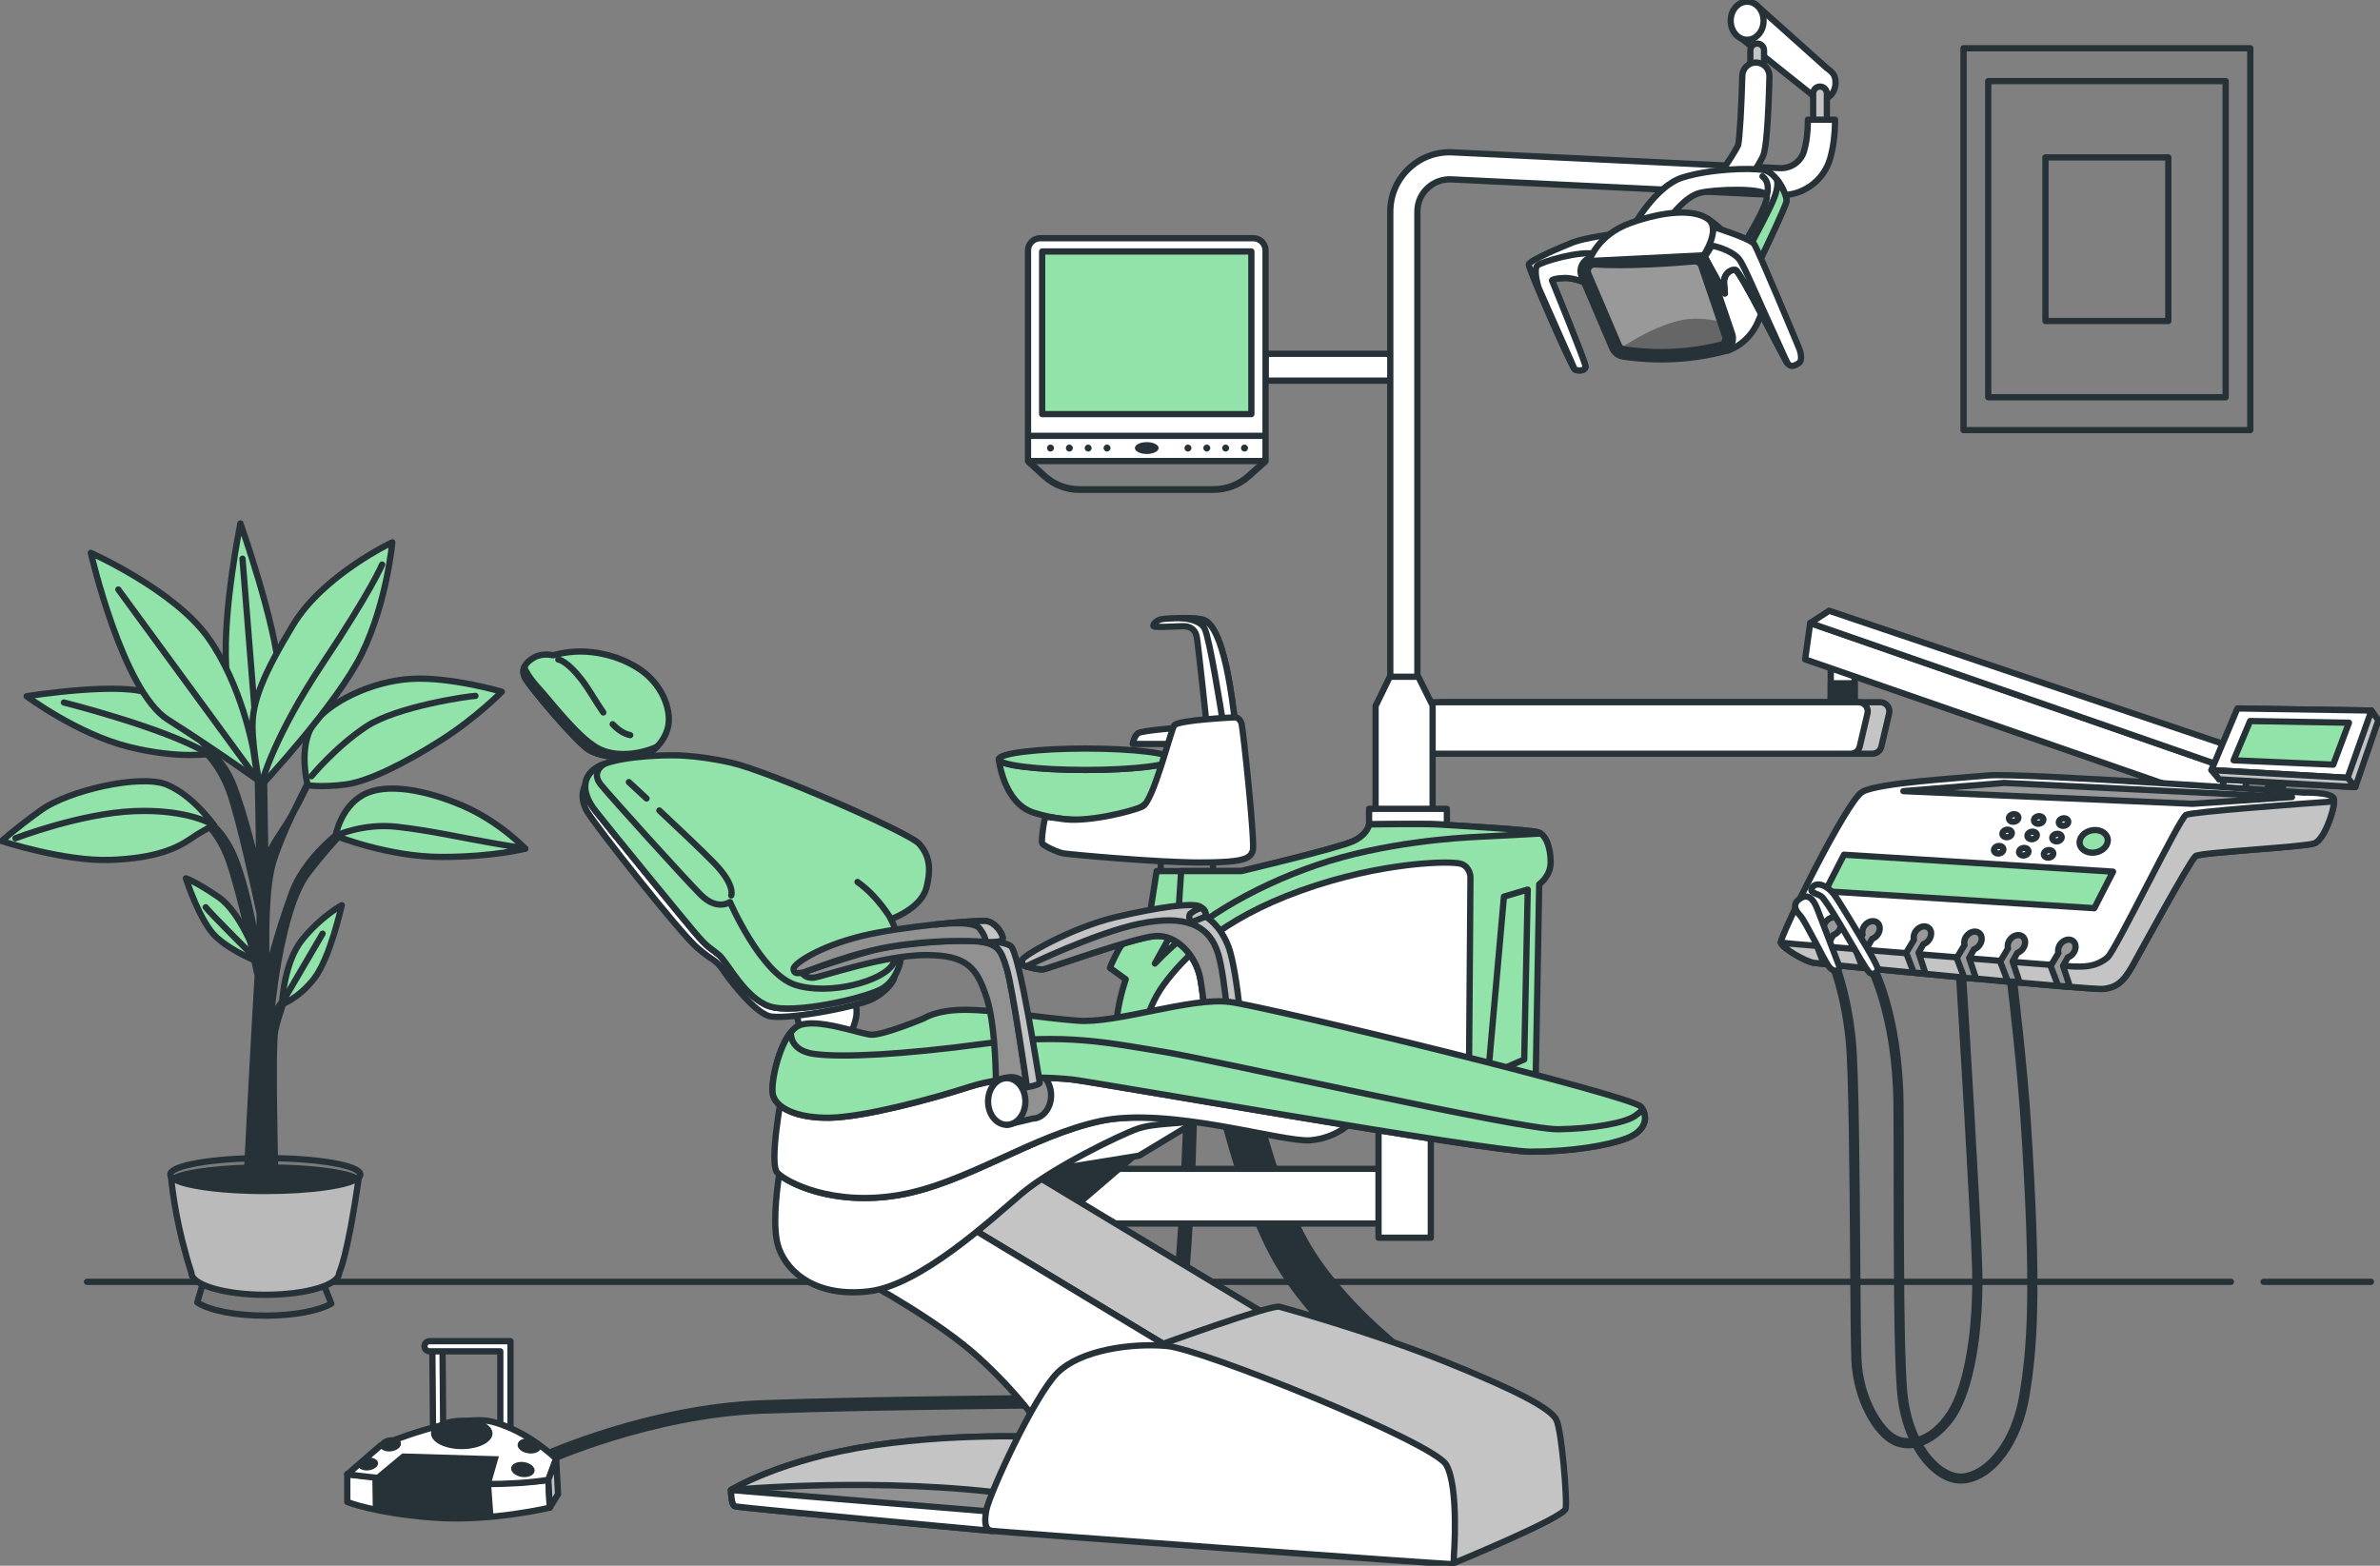 <svg width="380" height="250" viewBox="0 0 380 250" fill="none" xmlns="http://www.w3.org/2000/svg">
<rect x="0" y="0" width="380" height="250" fill="#808080" stroke="none"/>
<g clip-path="url(#clip0_4035_2539)">
<path d="M361.411 204.667H378.549" stroke="#263238" stroke-linecap="round" stroke-linejoin="round"/>
<path d="M13.884 204.667H356.202" stroke="#263238" stroke-linecap="round" stroke-linejoin="round"/>
<path d="M359.288 7.706H313.505V68.673H359.288V7.706Z" stroke="#263238" stroke-linecap="round" stroke-linejoin="round"/>
<path d="M355.357 12.951H317.447V63.427H355.357V12.951Z" stroke="#263238" stroke-linecap="round" stroke-linejoin="round"/>
<path d="M346.205 25.13H326.587V51.255H346.205V25.13Z" stroke="#263238" stroke-linecap="round" stroke-linejoin="round"/>
<path d="M45.03 160.334C45.03 160.334 45.263 153.715 48.285 149.995C51.306 146.279 54.566 144.533 54.566 144.533C54.566 144.533 52.703 153.012 50.147 156.262C47.592 159.512 45.03 160.329 45.03 160.329V160.334Z" fill="#92E3A9" stroke="#263238" stroke-linecap="round" stroke-linejoin="round"/>
<path d="M45.68 159.026L51.506 149.075" stroke="#263238" stroke-linecap="round" stroke-linejoin="round"/>
<path d="M41.31 153.596C41.31 153.596 38.635 145.814 34.915 143.257C31.195 140.699 29.679 140.239 29.679 140.239C29.679 140.239 31.888 147.21 34.563 149.649C37.238 152.087 41.31 153.596 41.31 153.596Z" fill="#92E3A9" stroke="#263238" stroke-linecap="round" stroke-linejoin="round"/>
<path d="M40.596 152.823C40.596 152.823 33.085 145.322 32.852 144.857" stroke="#263238" stroke-linecap="round" stroke-linejoin="round"/>
<path d="M42.355 190.163C50.735 190.163 57.528 188.987 57.528 187.535C57.528 186.084 50.735 184.907 42.355 184.907C33.976 184.907 27.183 186.084 27.183 187.535C27.183 188.987 33.976 190.163 42.355 190.163Z" fill="#7A7A7A" stroke="#263238" stroke-linecap="round" stroke-linejoin="round"/>
<path d="M27.93 188.07C29.906 189.038 35.619 189.736 42.355 189.736C49.091 189.736 54.804 189.038 56.78 188.07C54.804 187.102 49.091 186.405 42.355 186.405C35.619 186.405 29.906 187.102 27.93 188.07Z" fill="#263238" stroke="#263238" stroke-linecap="round" stroke-linejoin="round"/>
<path d="M51.258 204.034L32.674 203.953L31.493 207.939C33.285 209.193 37.471 210.069 42.35 210.069C46.969 210.069 50.96 209.28 52.898 208.139L51.258 204.034Z" fill="#7A7A7A" stroke="#263238" stroke-linecap="round" stroke-linejoin="round"/>
<path d="M42.355 190.163C34.612 190.163 28.222 189.157 27.302 187.86C27.556 190.547 28.32 196.323 30.561 203.239C30.561 205.17 35.841 206.738 42.355 206.738C48.869 206.738 54.149 205.17 54.149 203.239C54.149 203.239 55.481 200.773 57.284 188.006C56.011 189.233 49.811 190.163 42.355 190.163Z" fill="#BABABA" stroke="#263238" stroke-linecap="round" stroke-linejoin="round"/>
<path d="M46.796 129.807C48.512 126.79 49.725 123.935 49.725 123.935C49.725 123.935 48.318 126.563 46.796 129.807Z" fill="white" stroke="#263238" stroke-linecap="round" stroke-linejoin="round"/>
<path d="M46.59 142.608C44.056 149.475 42.61 155.738 42.61 155.738C42.61 155.738 42.009 143.089 43.574 137.789C44.273 135.426 45.572 132.419 46.796 129.807C46.282 130.711 45.724 131.624 45.144 132.484C42.61 136.221 42.372 137.784 42.372 137.784L42.128 122.242L41.17 124.562C41.17 124.562 41.332 132.252 41.414 139.693C40.823 137.2 39.161 130.462 37.423 125.735C35.251 119.83 31.028 118.505 31.028 118.505C31.028 118.505 34.77 121.036 36.697 126.579C38.262 131.078 40.628 141.932 41.462 145.858C41.473 149.194 41.441 151.893 41.343 152.963C41.343 152.963 39.594 141.039 36.941 135.74C34.288 130.44 30.427 129.597 30.427 129.597C30.427 129.597 34.407 131.284 36.578 137.546C38.343 142.64 40.428 152.347 41.143 155.802C40.666 163.427 39.692 182.241 39.475 186.416C39.453 186.87 39.816 187.248 40.266 187.248H43.125C43.569 187.248 43.931 186.886 43.921 186.437C43.829 182.641 43.482 166.699 43.942 164.563C44.462 162.14 45.675 159.02 45.675 159.02L43.249 162.481C43.249 162.481 44.635 145.338 49.146 139.449C53.657 133.56 56.602 131.138 56.602 131.138C56.602 131.138 49.124 135.729 46.59 142.597V142.608Z" fill="#263238" stroke="#263238" stroke-linecap="round" stroke-linejoin="round"/>
<path d="M34.168 131.765C34.168 131.765 30.789 126.947 26.571 125.26C22.347 123.572 10.889 126.222 6.547 129.353C2.204 132.484 0.276 134.291 0.276 134.291C0.276 134.291 10.169 137.541 17.528 137.303C24.887 137.059 28.298 135.399 30.437 133.928C32.571 132.457 34.179 131.76 34.179 131.76L34.168 131.765Z" fill="#92E3A9" stroke="#263238" stroke-linecap="round" stroke-linejoin="round"/>
<path d="M34.168 131.765C34.168 131.765 30.156 129.159 21.47 129.51C12.79 129.862 2.464 133.847 2.464 133.847" stroke="#263238" stroke-linecap="round" stroke-linejoin="round"/>
<path d="M53.586 133.452C53.586 133.452 54.312 128.996 57.929 126.947C61.546 124.897 67.941 126.103 73.854 128.634C79.767 131.165 83.866 135.502 83.866 135.502C83.866 135.502 73.61 136.589 68.785 136.226C63.961 135.864 53.586 133.458 53.586 133.458V133.452Z" fill="#92E3A9" stroke="#263238" stroke-linecap="round" stroke-linejoin="round"/>
<path d="M53.586 133.452C53.586 133.452 57.928 131.403 63.354 132.008C68.78 132.609 73.967 133.815 78.916 134.658L83.86 135.502C83.86 135.502 78.916 136.827 70.469 136.827C62.022 136.827 53.58 133.452 53.58 133.452H53.586Z" fill="#92E3A9" stroke="#263238" stroke-linecap="round" stroke-linejoin="round"/>
<path d="M49.124 125.379C49.124 125.379 47.554 119.354 49.969 115.742C52.384 112.13 59.38 108.755 65.65 108.393C71.921 108.03 80.124 110.442 80.124 110.442C80.124 110.442 76.144 114.536 70.475 118.154C64.805 121.766 58.892 124.778 55.156 125.26C51.414 125.741 49.124 125.379 49.124 125.379Z" fill="#92E3A9" stroke="#263238" stroke-linecap="round" stroke-linejoin="round"/>
<path d="M49.73 123.935C49.73 123.935 53.505 119.316 58.432 116.034C63.36 112.751 75.094 111.113 75.911 111.113" stroke="#263238" stroke-linecap="round" stroke-linejoin="round"/>
<path d="M41.169 124.567C41.169 124.567 36.577 115.38 36.095 106.224C35.613 97.069 38.386 83.577 38.386 83.577C38.386 83.577 44.055 99.6 44.537 107.43C45.019 115.261 41.169 124.567 41.169 124.567Z" fill="#92E3A9" stroke="#263238" stroke-linecap="round" stroke-linejoin="round"/>
<path d="M41.3 121.425L38.717 89.206" stroke="#263238" stroke-linecap="round" stroke-linejoin="round"/>
<path d="M41.527 125.622C41.527 125.622 53.83 112.492 57.809 104.299C61.789 96.106 62.634 86.589 62.634 86.589C62.634 86.589 51.658 91.769 46.833 99.719C42.009 107.668 40.319 112.005 40.319 115.861C40.319 119.717 41.527 125.616 41.527 125.616V125.622Z" fill="#92E3A9" stroke="#263238" stroke-linecap="round" stroke-linejoin="round"/>
<path d="M41.885 124.708C41.885 124.708 43.764 117.559 51.507 105.959C59.25 94.36 61.01 90.142 61.01 90.142" stroke="#263238" stroke-linecap="round" stroke-linejoin="round"/>
<path d="M33.805 120.322C33.805 120.322 28.136 113.216 24.156 110.924C20.176 108.636 4.251 111.167 4.251 111.167C4.251 111.167 12.335 117.191 20.534 119.241C28.737 121.29 33.8 120.322 33.8 120.322H33.805Z" fill="#92E3A9" stroke="#263238" stroke-linecap="round" stroke-linejoin="round"/>
<path d="M10.207 112.167C10.207 112.167 26.046 116.153 32.852 120.133" stroke="#263238" stroke-linecap="round" stroke-linejoin="round"/>
<path d="M40.438 119.717C40.438 119.717 38.63 109.355 33.199 101.768C27.773 94.181 14.501 88.276 14.501 88.276C14.501 88.276 19.569 110.323 26.804 114.898C34.043 119.479 41.169 124.567 41.169 124.567L40.438 119.717Z" fill="#92E3A9" stroke="#263238" stroke-linecap="round" stroke-linejoin="round"/>
<path d="M41.169 124.567L18.893 94.127" stroke="#263238" stroke-linecap="round" stroke-linejoin="round"/>
<path d="M296.118 106.549H292.306V112.151H296.118V106.549Z" fill="white" stroke="#263238" stroke-linecap="round" stroke-linejoin="round"/>
<path d="M296.118 109.096H292.306V112.151H296.118V109.096Z" fill="#263238" stroke="#263238" stroke-linecap="round" stroke-linejoin="round"/>
<path d="M288.212 105.278L354.019 128.109L355.757 122.664L289.024 99.481L288.212 105.278Z" fill="white" stroke="#263238" stroke-linecap="round" stroke-linejoin="round"/>
<path d="M289.024 99.481L292.046 97.513L360.284 120.576L355.757 122.664L289.024 99.481Z" fill="white" stroke="#263238" stroke-linecap="round" stroke-linejoin="round"/>
<path d="M360.284 120.576L358.177 126.476L354.019 128.109L355.757 122.664L360.284 120.576Z" fill="white" stroke="#263238" stroke-linecap="round" stroke-linejoin="round"/>
<path d="M313.944 156.143L312.308 155.981C312.687 162.157 314.631 193.851 314.864 202.417C315.135 212.308 313.592 221.323 310.933 225.379C308.117 229.672 304.852 230.137 302.908 229.229C300.737 228.212 297.461 223.27 297.212 216.986C297.119 214.666 297.076 208.501 297.022 201.357C296.925 187.811 296.805 170.95 296.296 165.953C295.517 158.258 293.524 153.504 293.443 153.304L291.948 153.937C291.97 153.986 293.93 158.685 294.683 166.115C295.181 171.036 295.3 187.854 295.398 201.368C295.446 208.523 295.495 214.704 295.587 217.045C295.852 223.681 299.237 229.299 302.22 230.694C303.043 231.078 303.872 231.251 304.695 231.251C307.662 231.251 310.505 228.991 312.297 226.26C315.129 221.945 316.775 212.562 316.494 202.363C316.261 193.884 314.366 162.887 313.949 156.132L313.944 156.143Z" fill="#263238"/>
<path d="M324.221 178.52C323.696 170.593 322.472 159.983 322.109 156.938L320.452 156.776C320.744 159.231 322.049 170.393 322.596 178.629C324.459 206.711 323.598 215.385 322.466 222.458C321.216 230.273 317.014 234.804 313.51 235.242C312.324 235.394 311.019 234.918 309.741 233.874C306.85 231.516 304.89 227.033 304.489 221.874C303.985 215.38 303.98 199.324 303.969 187.605C303.969 183.09 303.969 179.191 303.937 176.363C303.796 161.697 299.599 154.029 299.421 153.71L298.002 154.499C298.045 154.575 302.182 162.167 302.312 176.379C302.339 179.202 302.339 183.095 302.345 187.605C302.35 200.005 302.361 215.439 302.865 221.999C303.298 227.59 305.48 232.501 308.707 235.134C310.126 236.291 311.626 236.892 313.072 236.892C313.288 236.892 313.499 236.881 313.71 236.854C318.578 236.248 322.835 230.429 324.069 222.713C325.217 215.542 326.089 206.771 324.215 178.52H324.221Z" fill="#263238"/>
<path d="M362.721 123.475L361.097 126.487L364.578 126.601L366.089 123.589L362.721 123.475Z" fill="#263238"/>
<path d="M367.859 126.557C367.859 126.557 322.515 123.34 317.382 123.816C312.248 124.292 299.837 125.005 297.336 126.438C294.829 127.866 284.091 149.676 284.329 150.514C284.567 151.347 288.147 153.493 289.582 153.731C291.011 153.969 334.092 158.139 335.884 157.901C337.676 157.663 338.868 157.068 340.416 154.326C341.126 153.072 349.725 137.286 350.558 136.686C351.392 136.091 367.859 135.259 369.532 134.658C371.205 134.063 372.992 128.58 372.635 127.509C372.278 126.438 367.859 126.557 367.859 126.557Z" fill="white" stroke="#263238" stroke-linecap="round" stroke-linejoin="round"/>
<path d="M349.005 130.132C347.933 130.727 337.753 151.844 336.475 152.893C334.444 154.564 332.3 154.321 331.103 154.321C329.907 154.321 286.712 150.746 286.712 150.746L284.324 150.508C284.562 151.341 288.142 153.488 289.577 153.726C291.006 153.964 334.087 158.133 335.879 157.895C337.672 157.657 338.863 157.063 340.412 154.321C341.121 153.066 349.72 137.281 350.554 136.681C351.387 136.086 367.854 135.253 369.527 134.653C371.033 134.117 372.625 129.634 372.668 127.958C367.54 128.326 349.92 129.613 349 130.121L349.005 130.132Z" fill="#C4C4C4" stroke="#263238" stroke-linecap="round" stroke-linejoin="round"/>
<path d="M334.385 145.009L291.423 142.305L294.417 136.47L337.379 139.174L334.385 145.009Z" fill="#92E3A9" stroke="#263238" stroke-linecap="round" stroke-linejoin="round"/>
<path d="M303.899 126.32L350.083 128.342L365.954 127.271L320.009 125.005L303.899 126.32Z" fill="#999999" stroke="#263238" stroke-linecap="round" stroke-linejoin="round"/>
<path d="M336.513 133.89C336.708 134.858 335.874 135.843 334.645 136.091C333.416 136.34 332.262 135.756 332.067 134.788C331.872 133.82 332.706 132.836 333.935 132.587C335.165 132.338 336.318 132.922 336.513 133.89Z" fill="#92E3A9" stroke="#263238" stroke-linecap="round" stroke-linejoin="round"/>
<path d="M330.215 131.105C330.28 131.43 330.004 131.76 329.592 131.841C329.181 131.922 328.796 131.727 328.731 131.408C328.666 131.084 328.942 130.754 329.354 130.673C329.765 130.592 330.15 130.786 330.215 131.105Z" fill="white" stroke="#263238" stroke-linecap="round" stroke-linejoin="round"/>
<path d="M329.17 133.582C329.235 133.907 328.959 134.236 328.547 134.318C328.136 134.399 327.751 134.204 327.686 133.885C327.621 133.56 327.897 133.231 328.309 133.15C328.72 133.068 329.105 133.263 329.17 133.582Z" fill="white" stroke="#263238" stroke-linecap="round" stroke-linejoin="round"/>
<path d="M327.827 136.183C327.892 136.508 327.616 136.838 327.204 136.919C326.793 137 326.408 136.805 326.343 136.486C326.278 136.167 326.555 135.832 326.966 135.751C327.378 135.669 327.762 135.864 327.827 136.183Z" fill="white" stroke="#263238" stroke-linecap="round" stroke-linejoin="round"/>
<path d="M326.246 130.77C326.311 131.095 326.035 131.424 325.623 131.506C325.212 131.587 324.827 131.392 324.762 131.073C324.697 130.748 324.974 130.419 325.385 130.337C325.797 130.256 326.181 130.451 326.246 130.77Z" fill="white" stroke="#263238" stroke-linecap="round" stroke-linejoin="round"/>
<path d="M325.201 133.241C325.266 133.566 324.99 133.896 324.578 133.977C324.167 134.058 323.782 133.863 323.717 133.544C323.652 133.22 323.929 132.89 324.34 132.809C324.752 132.728 325.136 132.922 325.201 133.241Z" fill="white" stroke="#263238" stroke-linecap="round" stroke-linejoin="round"/>
<path d="M323.863 135.843C323.928 136.167 323.652 136.497 323.241 136.578C322.829 136.659 322.445 136.464 322.38 136.145C322.315 135.821 322.591 135.491 323.002 135.41C323.414 135.329 323.798 135.524 323.863 135.843Z" fill="white" stroke="#263238" stroke-linecap="round" stroke-linejoin="round"/>
<path d="M322.25 130.451C322.315 130.775 322.039 131.105 321.627 131.186C321.216 131.268 320.831 131.073 320.766 130.754C320.701 130.435 320.977 130.1 321.389 130.018C321.801 129.937 322.185 130.132 322.25 130.451Z" fill="white" stroke="#263238" stroke-linecap="round" stroke-linejoin="round"/>
<path d="M321.205 132.922C321.27 133.247 320.994 133.577 320.582 133.658C320.171 133.739 319.786 133.544 319.721 133.225C319.656 132.906 319.933 132.571 320.344 132.49C320.756 132.409 321.14 132.603 321.205 132.922Z" fill="white" stroke="#263238" stroke-linecap="round" stroke-linejoin="round"/>
<path d="M319.862 135.523C319.927 135.848 319.651 136.178 319.24 136.259C318.828 136.34 318.444 136.145 318.379 135.826C318.314 135.502 318.59 135.172 319.001 135.091C319.413 135.01 319.797 135.204 319.862 135.523Z" fill="white" stroke="#263238" stroke-linecap="round" stroke-linejoin="round"/>
<path d="M330.984 150.254C330.437 149.822 329.554 150.016 329.008 150.698C328.639 151.157 328.526 151.714 328.656 152.163L327.41 154.234L328.612 157.414L330.491 157.538L329.392 154.229L330.166 152.855C330.464 152.753 330.751 152.558 330.984 152.271C331.531 151.59 331.531 150.687 330.984 150.249V150.254Z" fill="#999999" stroke="#263238" stroke-linecap="round" stroke-linejoin="round"/>
<path d="M322.932 149.53C322.385 149.097 321.503 149.292 320.956 149.973C320.588 150.433 320.474 150.99 320.604 151.438L319.358 153.51L320.56 156.689L322.439 156.814L321.34 153.504L322.115 152.131C322.412 152.028 322.699 151.833 322.932 151.547C323.479 150.865 323.479 149.962 322.932 149.524V149.53Z" fill="#999999" stroke="#263238" stroke-linecap="round" stroke-linejoin="round"/>
<path d="M315.996 148.973C315.449 148.54 314.566 148.735 314.019 149.416C313.651 149.876 313.537 150.433 313.667 150.881L312.422 152.953L313.624 156.132L315.503 156.257L314.404 152.947L315.178 151.574C315.476 151.471 315.763 151.276 315.996 150.99C316.543 150.308 316.543 149.405 315.996 148.967V148.973Z" fill="#999999" stroke="#263238" stroke-linecap="round" stroke-linejoin="round"/>
<path d="M307.922 148.14C307.376 147.707 306.493 147.902 305.946 148.583C305.578 149.043 305.464 149.6 305.594 150.049L304.349 152.12L305.551 155.3L307.43 155.424L306.33 152.114L307.105 150.741C307.403 150.638 307.69 150.443 307.922 150.157C308.469 149.475 308.469 148.572 307.922 148.134V148.14Z" fill="#999999" stroke="#263238" stroke-linecap="round" stroke-linejoin="round"/>
<path d="M299.718 147.307C299.171 146.874 298.289 147.069 297.742 147.75C297.374 148.21 297.26 148.767 297.39 149.216L296.145 151.287L297.347 154.467L299.226 154.591L298.126 151.282L298.901 149.908C299.199 149.805 299.486 149.611 299.718 149.324C300.265 148.643 300.265 147.74 299.718 147.302V147.307Z" fill="#999999" stroke="#263238" stroke-linecap="round" stroke-linejoin="round"/>
<path d="M293.535 146.685C292.988 146.252 292.105 146.447 291.558 147.129C291.19 147.588 291.076 148.145 291.206 148.594L289.961 150.665L291.163 153.845L293.042 153.969L291.943 150.66L292.717 149.286C293.015 149.183 293.302 148.989 293.535 148.702C294.082 148.021 294.082 147.118 293.535 146.68V146.685Z" fill="#999999" stroke="#263238" stroke-linecap="round" stroke-linejoin="round"/>
<path d="M297.509 150.379C297.509 150.379 293.989 144.452 292.982 143.024C291.786 141.326 290.075 140.742 289.403 141.629C288.732 142.516 289.945 142.581 290.757 143.089C291.569 143.597 295.76 150.952 295.96 151.271C296.161 151.59 297.986 154.883 298.527 155.327C299.069 155.77 299.745 155.262 299.81 154.753C299.875 154.245 297.515 150.379 297.515 150.379H297.509Z" fill="white" stroke="#263238" stroke-linecap="round" stroke-linejoin="round"/>
<path d="M293.714 154.418C293.714 154.418 290.617 146.285 290.205 145.247C289.793 144.208 289.035 142.478 287.519 143.403C285.998 144.327 286.702 145.42 287.46 146.231C288.218 147.037 291.142 153.093 291.959 154.251C292.777 155.402 293.654 155.002 293.714 154.424V154.418Z" fill="white" stroke="#263238" stroke-linecap="round" stroke-linejoin="round"/>
<path d="M298.956 120.344H230.095V112.119H300.196C301.143 112.119 301.842 113 301.625 113.92L300.385 119.208C300.228 119.873 299.638 120.344 298.956 120.344Z" fill="#C4C4C4" stroke="#263238" stroke-linecap="round" stroke-linejoin="round"/>
<path d="M295.501 120.344H226.64V112.119H296.741C297.688 112.119 298.387 113 298.17 113.92L296.93 119.208C296.773 119.873 296.183 120.344 295.501 120.344Z" fill="white" stroke="#263238" stroke-linecap="round" stroke-linejoin="round"/>
<path d="M359.461 113.179L354.322 124.438L376.058 125.671L379.729 115.001L378.635 113.449L359.461 113.179Z" fill="#C4C4C4" stroke="#263238" stroke-linecap="round" stroke-linejoin="round"/>
<path d="M357.23 113.114L353.088 122.961L374.823 124.189L378.635 113.449L357.23 113.114Z" fill="white" stroke="#263238" stroke-linecap="round" stroke-linejoin="round"/>
<path d="M372.533 122.091L375.045 115.396L359.261 115.125L356.624 121.393L372.533 122.091Z" fill="#92E3A9" stroke="#263238" stroke-linecap="round" stroke-linejoin="round"/>
<path d="M354.322 124.438L353.088 122.961L374.823 124.189L376.058 125.671L354.322 124.438Z" fill="#C4C4C4" stroke="#263238" stroke-linecap="round" stroke-linejoin="round"/>
<path d="M222.692 56.489H202.062V60.772H222.692V56.489Z" fill="white" stroke="#263238" stroke-linecap="round" stroke-linejoin="round"/>
<path d="M193.798 78.704H172.334C170.119 78.704 167.997 77.882 166.361 76.384L163.768 74.01L164.499 73.21L167.092 75.584C168.527 76.898 170.39 77.617 172.334 77.617H193.798C195.71 77.617 197.551 76.914 198.975 75.644L201.699 73.21L202.419 74.016L199.695 76.449C198.071 77.898 195.975 78.699 193.798 78.699V78.704Z" fill="#263238"/>
<path d="M166.091 38.033H200.107C201.184 38.033 202.062 38.909 202.062 39.985V73.616H164.136V39.985C164.136 38.909 165.013 38.033 166.091 38.033Z" fill="white" stroke="#263238" stroke-linecap="round" stroke-linejoin="round"/>
<path d="M199.798 40.153H166.394V66.121H199.798V40.153Z" fill="#92E3A9" stroke="#263238" stroke-linecap="round" stroke-linejoin="round"/>
<path d="M164.276 69.592H201.926" stroke="#263238" stroke-linecap="round" stroke-linejoin="round"/>
<path d="M183.098 72.485C184.145 72.485 184.994 72.062 184.994 71.539C184.994 71.016 184.145 70.593 183.098 70.593C182.052 70.593 181.203 71.016 181.203 71.539C181.203 72.062 182.052 72.485 183.098 72.485Z" fill="#263238"/>
<path d="M177.31 71.539C177.31 71.231 177.061 70.982 176.752 70.982C176.443 70.982 176.194 71.231 176.194 71.539C176.194 71.847 176.443 72.096 176.752 72.096C177.061 72.096 177.31 71.847 177.31 71.539Z" fill="#263238"/>
<path d="M174.299 71.539C174.299 71.231 174.05 70.982 173.741 70.982C173.433 70.982 173.184 71.231 173.184 71.539C173.184 71.847 173.433 72.096 173.741 72.096C174.05 72.096 174.299 71.847 174.299 71.539Z" fill="#263238"/>
<path d="M171.294 71.539C171.294 71.231 171.045 70.982 170.736 70.982C170.428 70.982 170.179 71.231 170.179 71.539C170.179 71.847 170.428 72.096 170.736 72.096C171.045 72.096 171.294 71.847 171.294 71.539Z" fill="#263238"/>
<path d="M168.283 71.539C168.283 71.231 168.034 70.982 167.726 70.982C167.417 70.982 167.168 71.231 167.168 71.539C167.168 71.847 167.417 72.096 167.726 72.096C168.034 72.096 168.283 71.847 168.283 71.539Z" fill="#263238"/>
<path d="M199.256 71.539C199.256 71.231 199.007 70.982 198.698 70.982C198.39 70.982 198.141 71.231 198.141 71.539C198.141 71.847 198.39 72.096 198.698 72.096C199.007 72.096 199.256 71.847 199.256 71.539Z" fill="#263238"/>
<path d="M196.245 71.539C196.245 71.231 195.996 70.982 195.688 70.982C195.379 70.982 195.13 71.231 195.13 71.539C195.13 71.847 195.379 72.096 195.688 72.096C195.996 72.096 196.245 71.847 196.245 71.539Z" fill="#263238"/>
<path d="M193.24 71.539C193.24 71.231 192.991 70.982 192.683 70.982C192.374 70.982 192.125 71.231 192.125 71.539C192.125 71.847 192.374 72.096 192.683 72.096C192.991 72.096 193.24 71.847 193.24 71.539Z" fill="#263238"/>
<path d="M190.23 71.539C190.23 71.231 189.981 70.982 189.672 70.982C189.363 70.982 189.114 71.231 189.114 71.539C189.114 71.847 189.363 72.096 189.672 72.096C189.981 72.096 190.23 71.847 190.23 71.539Z" fill="#263238"/>
<path d="M87.055 233.939C86.644 233.939 86.254 233.706 86.07 233.306C85.82 232.766 86.059 232.122 86.6 231.873C86.768 231.798 103.457 224.248 121.624 223.562C139.596 222.886 174.657 222.653 175.009 222.648C175.025 222.648 181.068 222.334 184.869 219.922C186.64 218.511 188.757 195.641 189.212 166.331C189.223 165.737 189.732 165.266 190.311 165.266C190.907 165.277 191.389 165.769 191.378 166.364C191.378 166.483 191.183 182.419 190.49 194.619C189.061 219.819 186.938 221.166 186.034 221.745C181.74 224.47 175.339 224.795 175.068 224.811C174.673 224.811 139.65 225.049 121.71 225.725C103.966 226.395 87.667 233.766 87.504 233.842C87.358 233.907 87.207 233.939 87.055 233.939Z" fill="#263238"/>
<path d="M69.954 229.57C69.51 229.57 69.147 229.213 69.142 228.764L69.028 215.071C69.028 214.623 69.386 214.255 69.835 214.255C70.285 214.228 70.653 214.612 70.653 215.061L70.766 228.753C70.766 229.202 70.409 229.57 69.96 229.57H69.954Z" fill="white" stroke="#263238" stroke-linecap="round" stroke-linejoin="round"/>
<path d="M80.692 229.91C80.243 229.91 79.88 229.548 79.88 229.099V215.764H68.585C68.135 215.764 67.772 215.401 67.772 214.952C67.772 214.504 68.135 214.141 68.585 214.141H81.505V229.099C81.505 229.548 81.142 229.91 80.692 229.91Z" fill="white" stroke="#263238" stroke-linecap="round" stroke-linejoin="round"/>
<path d="M55.448 235.394V239.823C55.448 239.823 59.883 241.596 69.105 242.305C78.326 243.013 87.781 240.72 87.781 240.72L87.553 236.281C87.553 236.281 79.041 237.876 55.448 235.394Z" fill="white" stroke="#263238" stroke-linecap="round" stroke-linejoin="round"/>
<path d="M55.448 235.394C55.448 235.394 75.494 238.227 87.553 236.281L88.793 232.917C88.793 232.917 84.537 228.666 78.862 227.071C73.187 225.476 60.771 230.792 60.771 230.792L55.448 235.399V235.394Z" fill="white" stroke="#263238" stroke-linecap="round" stroke-linejoin="round"/>
<path d="M88.798 232.917L89.096 238.563L87.786 240.72L87.553 236.281L88.798 232.917Z" fill="#C4C4C4" stroke="#263238" stroke-linecap="round" stroke-linejoin="round"/>
<path d="M73.724 231.381C76.436 231.381 78.635 230.258 78.635 228.872C78.635 227.486 76.436 226.363 73.724 226.363C71.011 226.363 68.812 227.486 68.812 228.872C68.812 230.258 71.011 231.381 73.724 231.381Z" fill="#263238"/>
<path d="M86.383 231.127C86.291 231.781 85.382 232.198 84.347 232.052C83.319 231.906 82.555 231.257 82.647 230.602C82.739 229.948 83.649 229.532 84.683 229.678C85.712 229.824 86.475 230.473 86.383 231.127Z" fill="#263238"/>
<path d="M60.365 233.555C60.436 234.112 59.764 234.653 58.865 234.766C57.967 234.875 57.187 234.512 57.116 233.955C57.046 233.398 57.717 232.857 58.616 232.744C59.515 232.636 60.295 232.998 60.365 233.555Z" fill="#263238"/>
<path d="M64.02 230.408C64.096 231.024 63.392 231.619 62.45 231.733C61.508 231.852 60.679 231.446 60.603 230.83C60.527 230.213 61.231 229.618 62.174 229.505C63.116 229.386 63.944 229.791 64.02 230.408Z" fill="#263238"/>
<path d="M85.354 234.896C85.262 235.551 84.352 235.967 83.318 235.821C82.289 235.675 81.526 235.026 81.618 234.372C81.71 233.717 82.62 233.301 83.654 233.447C84.683 233.593 85.446 234.242 85.354 234.896Z" fill="#263238"/>
<path d="M78.407 236.859L78.429 236.789C74.054 236.789 67.946 236.573 59.737 235.821L59.444 236.064L59.52 240.964C61.767 241.456 64.946 241.991 69.11 242.31C72.462 242.57 75.846 242.429 78.792 242.148L78.407 236.865V236.859Z" fill="#263238"/>
<path d="M64.242 232.062L59.629 235.902C64.085 236.389 71.439 237.038 78.413 236.957V236.859L79.664 232.522L64.242 232.068V232.062Z" fill="#263238"/>
<path d="M291.656 10.87V10.859L280.636 1L277.907 6.035L289.176 15.017C289.587 15.536 290.167 15.861 290.822 15.861C292.056 15.861 293.063 14.698 293.063 13.265C293.063 12.178 292.82 11.691 291.661 10.864L291.656 10.87Z" fill="white" stroke="#263238" stroke-linecap="round" stroke-linejoin="round"/>
<path d="M281.579 3.31C281.579 4.991 280.404 6.349 278.952 6.349C277.501 6.349 276.326 4.986 276.326 3.31C276.326 1.633 277.501 0.27 278.952 0.27C280.404 0.27 281.579 1.633 281.579 3.31Z" fill="white" stroke="#263238" stroke-linecap="round" stroke-linejoin="round"/>
<path d="M291.677 19.922H289.495V14.915C289.495 14.314 289.982 13.822 290.589 13.822C291.19 13.822 291.683 14.309 291.683 14.915V19.922H291.677Z" fill="#C4C4C4" stroke="#263238" stroke-linecap="round" stroke-linejoin="round"/>
<path d="M281.649 11.54H279.467V8.047C279.467 7.446 279.954 6.954 280.561 6.954C281.162 6.954 281.654 7.441 281.654 8.047V11.54H281.649Z" fill="#C4C4C4" stroke="#263238" stroke-linecap="round" stroke-linejoin="round"/>
<path d="M226.309 110.486H221.978V33.793C221.978 31.176 223.023 28.737 224.918 26.931C226.813 25.124 229.304 24.2 231.919 24.324L284.146 26.844C285.965 26.931 287.552 25.811 288.039 24.124C288.451 22.712 288.656 21.025 288.656 19.111H292.988C292.988 21.431 292.723 23.524 292.203 25.325C291.153 28.942 287.747 31.354 283.94 31.159L231.708 28.639C230.295 28.575 228.936 29.072 227.901 30.056C226.873 31.035 226.304 32.36 226.304 33.782V110.475L226.309 110.486Z" fill="white" stroke="#263238" stroke-linecap="round" stroke-linejoin="round"/>
<path d="M226.455 108.058H221.901L219.627 112.73V129.97H228.735V112.643L226.455 108.058Z" fill="white" stroke="#263238" stroke-linecap="round" stroke-linejoin="round"/>
<path d="M276.895 30.451C276.473 30.451 276.051 30.327 275.677 30.073C274.686 29.402 274.431 28.055 275.108 27.066C275.845 25.99 277.117 24.027 277.507 23.205C277.778 22.123 278.065 16.64 278.184 12.086C278.216 10.891 279.224 9.95 280.404 9.983C281.601 10.015 282.543 11.005 282.516 12.2C282.326 19.533 281.985 23.799 281.503 24.886C280.902 26.238 279.05 28.969 278.688 29.505C278.271 30.121 277.588 30.451 276.895 30.451Z" fill="white" stroke="#263238" stroke-linecap="round" stroke-linejoin="round"/>
<path d="M260.672 36.335C260.672 36.335 264.257 29.689 268.691 28.326C273.126 26.963 279.272 26.79 281.492 27.131C283.712 27.471 285.331 31.219 285.245 32.073C285.158 32.928 280.891 41.786 280.891 41.786L278.503 38.806C278.503 38.806 282.429 32.501 282.088 31.224C281.747 29.948 273.814 30.202 271.42 30.797C269.032 31.392 266.812 34.545 266.812 34.545L260.672 36.335Z" fill="white" stroke="#263238" stroke-linecap="round" stroke-linejoin="round"/>
<path d="M280.891 41.791C280.891 41.791 285.158 32.928 285.245 32.079C285.299 31.549 284.692 29.91 283.701 28.661C283.907 29.413 283.75 30.467 283.111 31.998C282.445 33.593 280.176 37.876 279.207 39.688L280.896 41.797L280.891 41.791Z" fill="#92E3A9" stroke="#263238" stroke-linecap="round" stroke-linejoin="round"/>
<path d="M282.088 31.224C282.088 31.224 282.77 29.18 281.405 28.158" stroke="#263238" stroke-linecap="round" stroke-linejoin="round"/>
<path d="M275.709 56.03C275.709 56.03 278.985 55.175 280.653 51.46C281.189 50.265 281.341 49.8 281.341 49.8C281.341 49.8 278.503 41.099 276.64 38.655C274.783 36.21 272.682 34.95 272.682 34.95L269.596 41.396L275.715 56.035L275.709 56.03Z" fill="white" stroke="#263238" stroke-linecap="round" stroke-linejoin="round"/>
<path d="M273.586 36.243C273.586 36.243 279.418 38.054 280.068 38.963C280.718 39.871 287.308 55.748 287.308 55.748C287.308 55.748 287.968 57.474 287.194 57.987C286.414 58.506 285.9 58.636 285.38 57.987C284.86 57.338 277.864 43.235 277.084 43.105C276.305 42.975 275.14 43.754 275.27 45.306L275.4 46.858L272.032 40.774C272.032 40.774 273.456 38.054 273.586 36.243Z" fill="white" stroke="#263238" stroke-linecap="round" stroke-linejoin="round"/>
<path d="M277.604 41.288C276.18 39.736 273.326 39.217 273.326 39.217L272.173 41.029L275.4 46.853L275.27 45.301C275.14 43.749 276.304 42.97 277.084 43.1C277.864 43.23 284.86 57.333 285.38 57.982C285.38 57.982 283.425 53.683 281.394 49.189C279.846 45.749 278.221 41.959 277.604 41.288Z" stroke="#263238" stroke-linecap="round" stroke-linejoin="round"/>
<path d="M258.078 37.286C258.078 37.286 252.972 37.984 251.196 38.676C249.42 39.374 244.157 41.613 244.081 42.229C244.005 42.846 250.963 58.755 251.429 58.988C251.894 59.22 253.205 59.296 253.129 58.447C253.053 57.598 247.795 44.776 247.795 44.776C247.795 44.776 247.871 44.468 249.728 44.392C251.586 44.316 253.67 45.398 253.67 45.398L259.854 37.367L258.078 37.292V37.286Z" fill="white" stroke="#263238" stroke-linecap="round" stroke-linejoin="round"/>
<path d="M253.129 58.447C253.053 57.598 247.796 44.776 247.796 44.776C247.796 44.776 247.871 44.468 249.729 44.392C251.586 44.316 253.671 45.398 253.671 45.398L256.443 41.802C256.032 41.212 255.496 40.731 254.792 40.558C252.355 39.963 246.171 41.769 245.473 42.386C244.774 43.002 245.63 45.863 245.63 45.863L251.429 58.993C251.895 59.226 253.205 59.301 253.129 58.452V58.447Z" fill="white" stroke="#263238" stroke-linecap="round" stroke-linejoin="round"/>
<path d="M253.069 43.922L257.948 55.359C258.17 55.878 258.636 56.246 259.194 56.338C261.452 56.706 267.711 57.425 274.864 55.613C275.79 55.381 276.316 54.391 276.007 53.488L272.189 42.261C271.946 41.542 271.247 41.083 270.489 41.148C267.489 41.413 259.871 41.991 254.716 41.634C253.481 41.548 252.582 42.786 253.069 43.922Z" fill="#999999" stroke="#263238" stroke-linecap="round" stroke-linejoin="round"/>
<path d="M268.745 51.06C265.112 51.736 261.164 53.964 258.3 55.862C258.538 56.105 258.841 56.278 259.188 56.338C261.446 56.706 267.705 57.425 274.859 55.613C275.784 55.381 276.31 54.391 276.001 53.488L275.319 51.476C273.055 50.941 270.743 50.692 268.745 51.06Z" fill="#666666"/>
<path d="M265.177 57.879C262.394 57.879 260.212 57.603 259.02 57.409C258.094 57.257 257.325 56.651 256.957 55.786L252.078 44.349C251.705 43.467 251.808 42.478 252.365 41.699C252.923 40.915 253.833 40.488 254.797 40.558C259.87 40.91 267.397 40.336 270.402 40.077C271.659 39.963 272.817 40.726 273.224 41.921L277.041 53.147C277.285 53.867 277.22 54.667 276.852 55.332C276.489 55.997 275.866 56.478 275.14 56.662C271.458 57.598 268.009 57.879 265.188 57.879H265.177ZM254.591 42.716C254.326 42.716 254.174 42.883 254.12 42.959C254.049 43.056 253.952 43.251 254.06 43.505L258.939 54.943C259.015 55.121 259.172 55.245 259.361 55.278C261.636 55.651 267.673 56.322 274.594 54.569C274.794 54.521 274.891 54.38 274.935 54.299C274.978 54.218 275.043 54.045 274.973 53.84L271.155 42.613C271.068 42.364 270.83 42.213 270.57 42.229C267.516 42.499 259.854 43.078 254.629 42.716C254.613 42.716 254.596 42.716 254.586 42.716H254.591Z" fill="#263238"/>
<path d="M253.757 41.677C253.757 41.677 254.921 37.535 260.363 35.594C265.805 33.652 270.473 33.393 272.671 34.945C274.875 36.497 272.021 40.769 272.021 40.769L254.704 41.629" fill="white"/>
<path d="M253.757 41.677C253.757 41.677 254.921 37.535 260.363 35.594C265.805 33.652 270.473 33.393 272.671 34.945C274.875 36.497 272.021 40.769 272.021 40.769L254.704 41.629" stroke="#263238" stroke-linecap="round" stroke-linejoin="round"/>
<path d="M223.103 221.615C222.432 221.615 221.75 221.404 221.17 220.977C220.688 220.62 209.252 212.054 203.182 201.211C197.209 190.536 193.533 172.988 193.376 172.247C193.013 170.49 194.139 168.776 195.899 168.413C197.659 168.051 199.375 169.181 199.738 170.933C199.776 171.106 203.371 188.249 208.851 198.048C214.228 207.657 224.939 215.688 225.042 215.769C226.482 216.84 226.78 218.873 225.708 220.306C225.069 221.161 224.089 221.615 223.098 221.615H223.103Z" fill="#263238"/>
<path d="M222.665 186.627H170.807V195.355H222.665V186.627Z" fill="white" stroke="#263238" stroke-linecap="round" stroke-linejoin="round"/>
<path d="M228.448 131.435H220.099V197.626H228.448V131.435Z" fill="white" stroke="#263238" stroke-linecap="round" stroke-linejoin="round"/>
<path d="M231.015 129.142H218.593V131.635H231.015V129.142Z" fill="white" stroke="#263238" stroke-linecap="round" stroke-linejoin="round"/>
<path d="M193.669 136.118H185.324V139.704H193.669V136.118Z" stroke="#263238" stroke-linecap="round" stroke-linejoin="round"/>
<path d="M245.191 172.393L245.754 141.191C245.754 141.191 247.585 139.925 247.585 137.676C247.585 135.426 246.881 133.317 245.614 132.895C244.347 132.473 231.822 131.77 229.429 131.63C227.035 131.489 218.593 131.63 218.593 131.63C218.593 131.63 218.453 133.176 216.059 134.301C213.666 135.426 198.185 139.082 198.185 139.082H184.675L183.267 148.075C183.267 148.075 179.747 149.481 178.621 151.59C177.494 153.699 177.213 154.542 177.213 154.542L179.747 156.37C179.747 156.37 178.762 159.042 178.339 162.416L177.917 165.791L234.491 177.596L245.186 172.393H245.191Z" fill="#92E3A9" stroke="#263238" stroke-linecap="round" stroke-linejoin="round"/>
<path d="M245.981 133.085C245.862 133.009 245.743 132.944 245.613 132.901C244.346 132.479 231.822 131.776 229.428 131.635C227.035 131.495 218.593 131.635 218.593 131.635C218.593 131.635 218.452 133.182 216.059 134.307C213.665 135.432 198.184 139.087 198.184 139.087H188.589L188.053 147.237L184.393 153.845C190.446 147.377 199.592 141.759 210.287 138.103C220.981 134.447 232.942 133.744 236.18 133.604C238.785 133.49 244.027 133.198 245.976 133.085H245.981Z" fill="#92E3A9" stroke="#263238" stroke-linecap="round" stroke-linejoin="round"/>
<path d="M234.497 177.59L234.778 140.066C234.778 140.066 234.778 138.519 233.37 137.957C231.962 137.395 220.705 137.535 207.758 142.175C194.811 146.815 188.898 152.996 185.806 157.214C182.709 161.432 182.146 166.769 182.146 166.769L234.497 177.59Z" fill="white" stroke="#263238" stroke-linecap="round" stroke-linejoin="round"/>
<path d="M243.924 142.034L240.123 143.159L237.589 171.69L243.361 169.16L243.924 142.034Z" fill="#92E3A9" stroke="#263238" stroke-linecap="round" stroke-linejoin="round"/>
<path d="M188.064 116.207C188.064 116.207 182.357 116.64 181.713 117.067C181.068 117.494 180.852 118.786 180.852 118.786H187.257L188.064 116.207Z" fill="white" stroke="#263238" stroke-linecap="round" stroke-linejoin="round"/>
<path d="M173.341 122.934C165.684 122.934 159.474 122.172 159.474 121.225C159.474 121.225 160.194 128.196 165.002 129.743C171.603 131.868 177.706 130.635 180.722 129.58C185.108 128.039 186.938 122.188 187.182 121.334C186.732 122.226 180.711 122.934 173.347 122.934H173.341Z" fill="#92E3A9" stroke="#263238" stroke-linecap="round" stroke-linejoin="round"/>
<path d="M173.341 122.934C181 122.934 187.209 122.169 187.209 121.225C187.209 120.282 181 119.517 173.341 119.517C165.682 119.517 159.474 120.282 159.474 121.225C159.474 122.169 165.682 122.934 173.341 122.934Z" fill="#92E3A9" stroke="#263238" stroke-linecap="round" stroke-linejoin="round"/>
<path d="M192.667 115.812C192.667 115.812 191.351 103.266 191.086 101.752C190.821 100.243 189.705 99.978 188.915 99.978C188.124 99.978 184.377 100.243 184.177 99.978C183.982 99.713 184.702 98.994 185.493 98.859C186.283 98.729 191.016 98.464 192.332 99.053C193.647 99.643 195.819 102.536 197.265 116.136L192.662 115.807L192.667 115.812Z" fill="white" stroke="#263238" stroke-linecap="round" stroke-linejoin="round"/>
<path d="M197.27 116.137C195.824 102.536 193.653 99.648 192.337 99.054C191.649 98.745 190.036 98.67 188.53 98.686C189.722 98.772 191.709 99.108 192.337 100.368C193.122 101.936 194.866 112.843 195.364 115.996L197.275 116.131L197.27 116.137Z" fill="white" stroke="#263238" stroke-linecap="round" stroke-linejoin="round"/>
<path d="M197.329 114.531C197.329 114.531 188.047 114.936 187.473 115.834C186.905 116.726 184.133 127.953 182.427 128.764C180.716 129.575 173.227 131.446 169.317 130.716C169.317 130.716 167.2 130.391 166.957 130.473C166.713 130.554 166.226 134.215 166.388 134.62C166.55 135.026 168.83 136.086 169.729 136.248C170.622 136.41 184.549 137.714 191.632 137.714C198.715 137.714 199.614 137.065 200.02 135.843C200.426 134.62 198.471 116.326 198.227 115.509C197.984 114.698 197.334 114.536 197.334 114.536L197.329 114.531Z" fill="white" stroke="#263238" stroke-linecap="round" stroke-linejoin="round"/>
<path d="M158.347 244.435C158.347 244.435 117.947 240.747 117.329 240.498C116.712 240.255 116.712 237.913 116.712 237.913C116.712 237.913 124.596 232.992 139.498 230.781C154.399 228.569 169.307 229.553 169.307 229.553L158.342 244.435H158.347Z" fill="#919191" stroke="#263238" stroke-linecap="round" stroke-linejoin="round"/>
<path d="M162.548 238.73L169.312 229.548C169.312 229.548 154.41 228.564 139.503 230.775C124.601 232.987 116.717 237.908 116.717 237.908C116.717 237.908 140.456 235.621 162.548 238.725V238.73Z" fill="#C4C4C4" stroke="#263238" stroke-linecap="round" stroke-linejoin="round"/>
<path d="M117.329 240.499C117.947 240.742 158.347 244.435 158.347 244.435L160.48 241.537L116.712 237.914C116.712 237.914 116.712 240.25 117.329 240.499Z" fill="white" stroke="#263238" stroke-linecap="round" stroke-linejoin="round"/>
<path d="M181.874 184.528L171.402 193.511L161.796 188.709L172.387 183.793L181.874 184.528Z" fill="#263238"/>
<path d="M167.336 186.865L181.869 184.528L192.461 178.131C192.461 178.131 185.562 177.515 181.745 178.867C177.927 180.218 167.336 186.865 167.336 186.865Z" fill="white" stroke="#263238" stroke-linecap="round" stroke-linejoin="round"/>
<path d="M164.628 187.232L201.336 209.377L186.304 214.915L153.663 195.23L164.628 187.232Z" fill="#C4C4C4" stroke="#263238" stroke-linecap="round" stroke-linejoin="round"/>
<path d="M138.144 204.58C138.144 204.58 149.601 210.729 156.126 216.634C162.657 222.539 165.981 227.585 165.981 227.585L186.303 214.915L153.663 195.23L138.144 204.58Z" fill="white" stroke="#263238" stroke-linecap="round" stroke-linejoin="round"/>
<path d="M175.713 178.991C164.748 181.327 154.281 188.957 143.565 190.801C133.477 192.537 126.334 189.152 124.407 187.519C123.952 190.52 123.28 196.355 124.353 199.292C125.831 203.353 130.509 207.165 138.762 206.181C147.014 205.197 158.347 194.619 163.15 190.558C167.953 186.497 178.794 181.208 181.626 180.224C184.431 179.25 188.914 179.478 189.726 179.007C184.783 178.374 179.763 178.131 175.713 178.991Z" fill="white" stroke="#263238" stroke-linecap="round" stroke-linejoin="round"/>
<path d="M124.839 174.686C124.839 174.686 122.744 185.756 124.103 187.232C125.457 188.709 132.848 192.645 143.564 190.801C154.28 188.957 164.753 181.327 175.712 178.991C186.672 176.655 204.779 182.436 209.214 182.068C213.649 181.7 216.113 178.872 216.113 178.872C216.113 178.872 170.292 170.014 165.364 169.89C160.437 169.765 141.718 175.178 136.297 175.427C130.877 175.671 124.845 174.692 124.845 174.692L124.839 174.686Z" fill="white" stroke="#263238" stroke-linecap="round" stroke-linejoin="round"/>
<path d="M164.84 171.161C164.45 171.161 164.076 171.258 163.735 171.431L160.746 172.156V179.597L164.845 178.607C166.491 178.607 167.823 176.941 167.823 174.886C167.823 172.832 166.491 171.166 164.845 171.166L164.84 171.161Z" fill="#919191" stroke="#263238" stroke-linecap="round" stroke-linejoin="round"/>
<path d="M192.514 146.339C192.514 146.339 192.671 145.247 191.496 144.7C190.321 144.154 185.242 144.776 178.208 146.42C171.174 148.059 163.198 152.666 163.198 153.288C163.198 153.91 163.198 154.148 163.821 154.305C164.444 154.461 165.852 154.851 166.555 154.775C167.259 154.699 180.862 149.778 184.376 149.465C187.895 149.151 190.944 152.585 191.643 156.257C192.347 159.923 193.365 172.448 193.993 172.756C194.615 173.069 197.946 170.885 198.362 169.327C198.779 167.77 197.529 154.878 196.175 151.238C194.821 147.599 192.498 146.344 192.498 146.344L192.514 146.339Z" fill="#C4C4C4" stroke="#263238" stroke-linecap="round" stroke-linejoin="round"/>
<path d="M194.523 152.379C193.067 147.491 189.005 146.036 181.928 147.491C174.851 148.946 163.826 154.299 163.826 154.299C164.449 154.456 165.857 154.845 166.561 154.77C167.265 154.694 180.867 149.773 184.381 149.459C187.901 149.146 190.949 152.58 191.648 156.251C192.346 159.923 193.37 172.442 193.998 172.75C194.366 172.934 195.671 172.247 196.77 171.339C196.456 166.699 195.644 156.143 194.518 152.374L194.523 152.379Z" fill="#919191" stroke="#263238" stroke-linecap="round" stroke-linejoin="round"/>
<path d="M192.514 146.339L190.083 147.318C190.083 147.318 189.628 146.209 190.083 145.858C190.538 145.506 191.594 144.803 192.097 145.106C192.601 145.409 192.514 146.339 192.514 146.339Z" stroke="#263238" stroke-linecap="round" stroke-linejoin="round"/>
<path d="M126.881 161.427C126.881 161.427 127.461 162.589 127.558 163.752C127.656 164.915 127.168 165.883 127.168 165.883C127.168 165.883 130.564 164.72 132.692 165.109C134.825 165.499 135.404 165.883 135.404 165.883C135.404 165.883 136.666 163.557 136.764 161.816C136.861 160.075 135.989 159.204 135.989 159.204L126.876 161.432L126.881 161.427Z" fill="white" stroke="#263238" stroke-linecap="round" stroke-linejoin="round"/>
<path d="M88.284 104.629C88.284 104.629 86.654 104.202 85.284 104.97C83.914 105.738 83.14 106.852 83.828 108.22C84.515 109.588 92.139 118.662 94.11 119.771C96.081 120.885 99.682 121.225 102.081 120.798C104.48 120.371 106.792 117.716 106.792 114.893C106.792 112.07 105.081 108.647 101.735 106.592C98.394 104.537 94.966 104.023 92.654 104.023C90.342 104.023 88.284 104.624 88.284 104.624V104.629Z" fill="#92E3A9" stroke="#263238" stroke-linecap="round" stroke-linejoin="round"/>
<path d="M97.825 115.634C98.665 116.515 99.585 117.164 100.625 117.375" stroke="#263238" stroke-linecap="round" stroke-linejoin="round"/>
<path d="M89.144 105.31C89.144 105.31 90.428 105.397 92.827 108.474C94.013 109.994 95.112 112.016 96.325 113.757" stroke="#263238" stroke-linecap="round" stroke-linejoin="round"/>
<path d="M102.081 120.804C103.083 120.625 104.068 120.057 104.875 119.252C102.444 120.339 98.751 120.96 95.908 119.695C92.654 118.24 88.365 112.508 85.966 109.853C84.488 108.22 83.925 107.138 83.703 106.549C83.502 107.052 83.513 107.614 83.822 108.225C84.51 109.593 92.134 118.668 94.105 119.776C96.076 120.89 99.677 121.231 102.075 120.804H102.081Z" fill="white" stroke="#263238" stroke-linecap="round" stroke-linejoin="round"/>
<path d="M106.83 120.598C106.83 120.598 100.208 120.598 96.509 121.961C92.811 123.324 92.616 126.336 95.047 129.445C97.479 132.555 110.041 147.918 111.595 149.67C113.155 151.422 113.545 151.422 114.806 152.488C116.073 153.558 118.895 159.296 122.788 160.653C126.681 162.016 137.977 159.388 140.7 157.933C143.424 156.473 144.496 152.39 143.619 150.06C142.742 147.729 142.254 146.755 142.254 146.755C142.254 146.755 147.025 145.101 147.902 141.796C148.779 138.492 148.292 136.448 146.732 134.702C145.173 132.949 122.782 123.134 116.75 121.772C110.713 120.409 106.819 120.604 106.819 120.604L106.83 120.598Z" fill="#92E3A9" stroke="#263238" stroke-linecap="round" stroke-linejoin="round"/>
<path d="M140.71 157.933C137.987 159.393 126.691 162.016 122.798 160.653C118.905 159.291 116.078 153.558 114.816 152.488C113.549 151.417 113.159 151.417 111.605 149.67C110.046 147.918 97.489 132.56 95.058 129.445C93.969 128.055 93.411 126.687 93.449 125.476C93.417 125.465 93.4 125.46 93.4 125.46C93.4 125.46 92.328 127.212 93.79 129.64C95.252 132.068 108.492 148.891 111.313 151.319C114.134 153.748 114.134 152.974 115.596 155.11C117.058 157.252 120.464 161.432 122.7 162.205C124.937 162.979 136.72 160.843 139.346 159.485C141.972 158.122 142.752 156.278 142.752 156.278C142.752 156.278 142.649 156.311 142.47 156.36C141.994 157.008 141.403 157.555 140.705 157.928L140.71 157.933Z" fill="white" stroke="#263238" stroke-linecap="round" stroke-linejoin="round"/>
<path d="M96.514 121.961C92.816 123.324 92.621 126.336 95.052 129.445C97.484 132.555 110.046 147.918 111.6 149.67C113.16 151.422 113.549 151.422 114.811 152.488C116.078 153.558 118.899 159.296 122.793 160.653C126.686 162.016 137.981 159.388 140.705 157.933C143.407 156.489 144.479 152.466 143.645 150.124C143.721 150.4 143.905 151.59 142.552 153.948C140.992 156.668 132.426 159.004 126.973 157.252C121.52 155.5 116.555 144.03 116.555 144.03C116.555 144.03 114.508 145.49 111.882 142.862C109.255 140.234 97.57 127.304 95.919 125.265C94.262 123.221 96.503 121.961 96.503 121.961H96.514Z" fill="#92E3A9" stroke="#263238" stroke-linecap="round" stroke-linejoin="round"/>
<path d="M142.27 146.755C142.27 146.755 140.224 143.159 136.915 140.823L142.27 146.755Z" fill="white"/>
<path d="M142.27 146.755C142.27 146.755 140.224 143.159 136.915 140.823" stroke="#263238" stroke-linecap="round" stroke-linejoin="round"/>
<path d="M105.275 129.407C108.4 132.333 112.201 135.929 114.031 137.811C117.437 141.31 116.755 142.965 116.755 142.965" stroke="#263238" stroke-linecap="round" stroke-linejoin="round"/>
<path d="M100.407 124.876C100.407 124.876 101.566 125.941 103.228 127.493" stroke="#263238" stroke-linecap="round" stroke-linejoin="round"/>
<path d="M147.534 162.589C147.534 162.589 140.846 165.396 139 165.201C137.159 165.007 130.374 162.492 127.558 163.747C124.748 165.007 123.004 172.556 123.389 174.686C123.779 176.817 127.071 178.558 132.502 178.461C137.933 178.364 148.498 175.557 154.801 173.524C161.103 171.49 168.278 172.069 171.186 172.361C174.094 172.653 237.886 183.885 244.379 183.885C250.871 183.885 256.692 182.917 259.698 181.754C262.703 180.592 263.282 178.461 262.026 176.72C260.764 174.978 202.5 160.745 196.295 159.972C190.089 159.199 178.263 163.46 172.058 162.973C165.852 162.487 158.775 161.232 154.124 161.232C149.472 161.232 147.534 162.589 147.534 162.589Z" fill="#92E3A9" stroke="#263238" stroke-linecap="round" stroke-linejoin="round"/>
<path d="M259.698 181.76C262.454 180.694 263.163 178.818 262.297 177.169C261.983 177.461 261.587 177.801 261.057 178.174C259.411 179.337 254.028 180.251 248.743 180.305C242.608 180.365 194.064 169.268 185.633 167.91C177.196 166.553 170.027 164.909 157.129 166.65C144.236 168.392 134.538 168.878 130.082 168.294C126.584 167.84 126.248 165.72 126.264 164.828C124.233 167.343 123.064 172.907 123.389 174.686C123.779 176.817 127.071 178.558 132.502 178.461C137.933 178.364 148.498 175.557 154.8 173.524C161.103 171.49 168.278 172.069 171.186 172.361C174.094 172.653 237.886 183.885 244.379 183.885C250.871 183.885 256.692 182.917 259.698 181.754V181.76Z" fill="#92E3A9" stroke="#263238" stroke-linecap="round" stroke-linejoin="round"/>
<path d="M159.007 172.583C160.16 172.015 161.422 171.982 161.422 171.982C163.317 171.982 163.978 173.588 163.978 173.588C163.978 173.588 161.736 158.03 160.767 154.726C159.792 151.422 159.207 150.838 156.679 150.351C154.15 149.865 145.199 150.573 140.791 151.422C137.402 152.076 128.056 155.31 128.056 155.31C128.056 155.31 128.543 156.284 130.005 156.089C131.467 155.894 141.203 152.493 147.82 152.493C154.437 152.493 155.996 154.537 157.556 159.393C158.753 163.13 158.975 169.727 159.013 172.588L159.007 172.583Z" fill="#919191" stroke="#263238" stroke-linecap="round" stroke-linejoin="round"/>
<path d="M161.352 151.033C159.89 150.06 154.729 150.157 154.729 150.157C154.729 150.157 154.746 150.157 154.767 150.168C155.574 150.206 156.24 150.265 156.679 150.352C159.208 150.838 159.792 151.422 160.767 154.726C161.742 158.031 163.978 173.589 163.978 173.589C163.978 173.589 166.106 173.232 166.009 172.842C165.911 172.453 162.808 152.001 161.352 151.033Z" fill="#C4C4C4" stroke="#263238" stroke-linecap="round" stroke-linejoin="round"/>
<path d="M156.679 150.352C156.679 150.352 159.89 150.644 160.085 149.962C160.28 149.281 158.915 147.145 157.361 147.047C155.802 146.95 144.219 147.826 137.499 149.475C130.779 151.125 126.594 153.948 126.691 154.726C126.789 155.505 127.276 155.408 128.056 155.31C128.835 155.213 135.94 152.006 143.537 150.936C151.128 149.865 156.679 150.352 156.679 150.352Z" fill="#919191" stroke="#263238" stroke-linecap="round" stroke-linejoin="round"/>
<path d="M157.356 147.047C156.581 146.999 153.311 147.193 149.396 147.604L149.374 147.631C149.374 147.631 155.314 146.853 156.381 148.215C157.453 149.578 157.356 150.357 157.356 150.357L157.442 150.406C158.406 150.443 159.949 150.433 160.085 149.968C160.28 149.286 158.915 147.15 157.361 147.053L157.356 147.047Z" fill="#C4C4C4" stroke="#263238" stroke-linecap="round" stroke-linejoin="round"/>
<path d="M160.74 179.591C162.385 179.591 163.718 177.925 163.718 175.871C163.718 173.816 162.385 172.15 160.74 172.15C159.095 172.15 157.762 173.816 157.762 175.871C157.762 177.925 159.095 179.591 160.74 179.591Z" fill="white" stroke="#263238" stroke-linecap="round" stroke-linejoin="round"/>
<path d="M185.075 214.79C185.075 214.79 202.933 208.268 204.293 208.642C205.646 209.009 219.319 212.822 230.652 217.375C241.985 221.928 247.649 224.881 248.51 226.725C249.371 228.569 250.232 239.395 249.989 240.872C249.745 242.348 231.757 249.73 231.757 249.73C231.757 249.73 231.881 236.935 227.447 234.231C223.012 231.527 182.611 217.007 182.611 217.007L185.075 214.796V214.79Z" fill="#C4C4C4" stroke="#263238" stroke-linecap="round" stroke-linejoin="round"/>
<path d="M232.125 248.616C232.125 248.616 232.986 237.422 230.896 233.852C228.8 230.283 191.973 215.401 186.304 214.909C180.64 214.417 172.507 215.526 168.814 219.214C165.121 222.902 157.973 238.525 157.481 241.11C156.988 243.695 157.605 244.306 158.342 244.43C159.078 244.554 231.258 249.843 231.751 249.719C232.244 249.594 232.119 248.61 232.119 248.61L232.125 248.616Z" fill="white" stroke="#263238" stroke-linecap="round" stroke-linejoin="round"/>
</g>
<defs>
<clipPath id="clip0_4035_2539">
<rect width="380" height="250" fill="white"/>
</clipPath>
</defs>
</svg>
